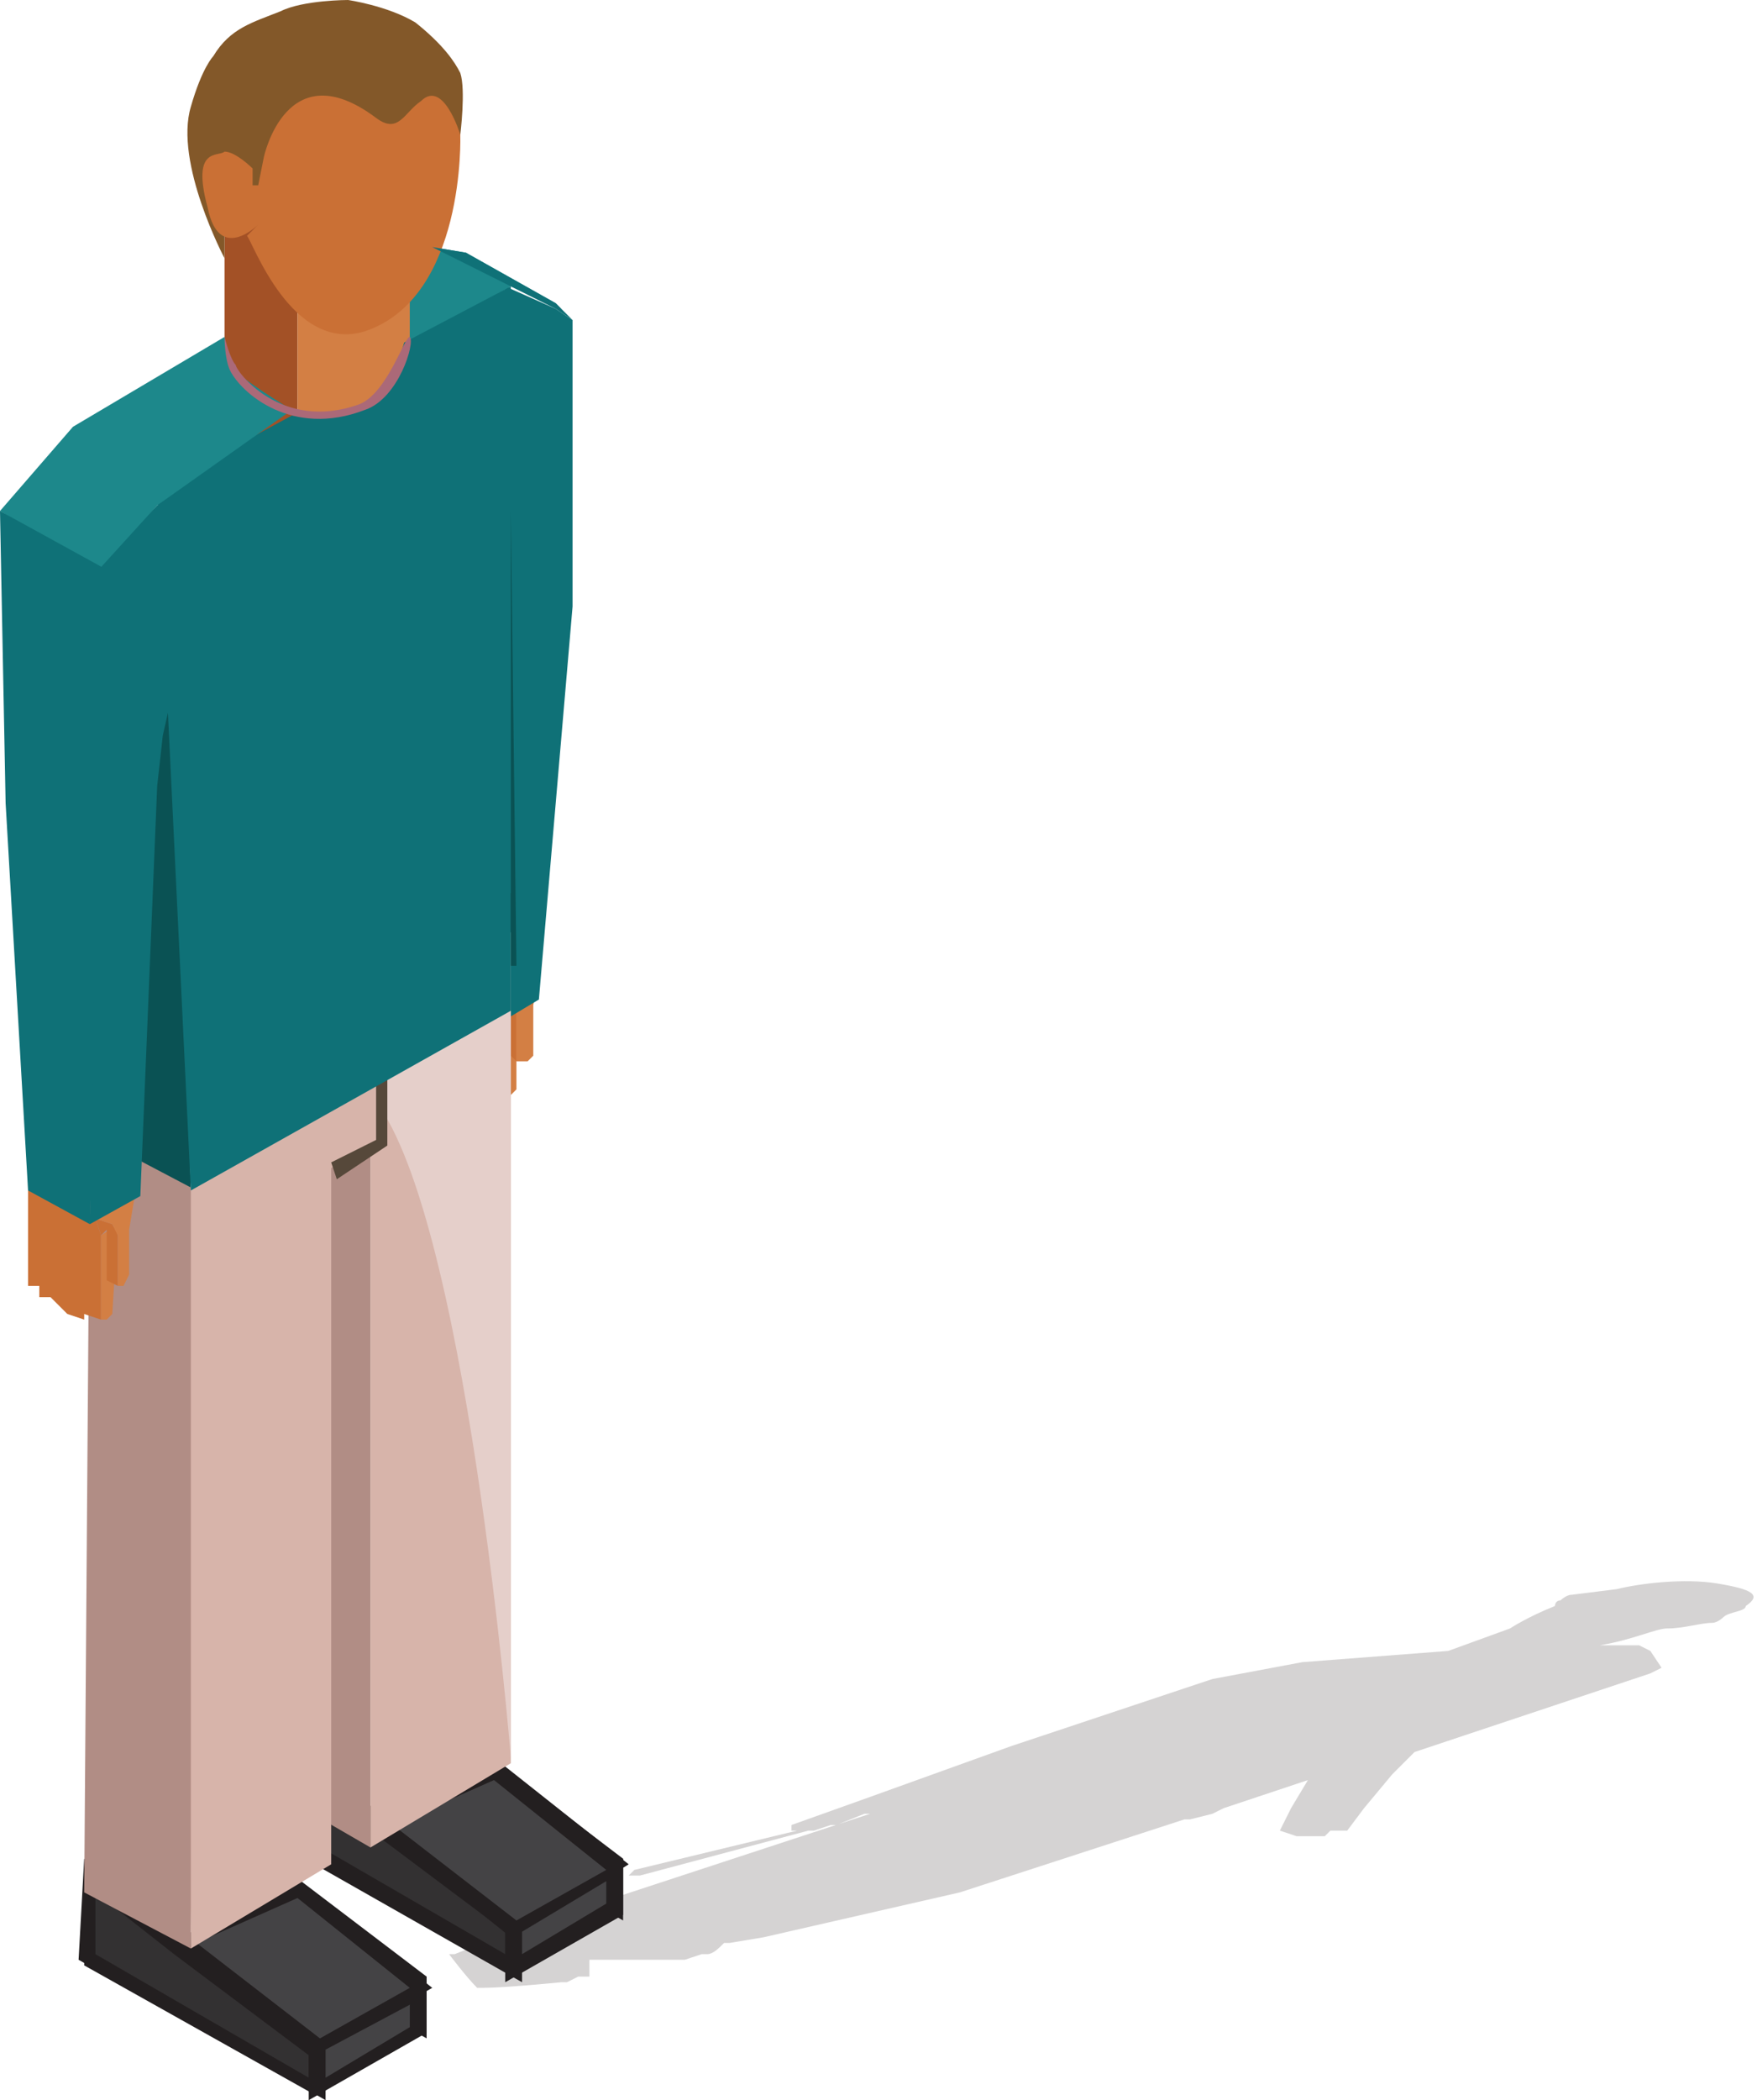 <?xml version="1.0" encoding="utf-8"?>
<!-- Generator: Adobe Illustrator 19.2.1, SVG Export Plug-In . SVG Version: 6.00 Build 0)  -->
<svg version="1.1" id="Layer_1" xmlns="http://www.w3.org/2000/svg" xmlns:xlink="http://www.w3.org/1999/xlink" x="0px" y="0px"
	 viewBox="0 0 31.3 37.4" style="enable-background:new 0 0 31.3 37.4;" xml:space="preserve">
<style type="text/css">
	.st0{opacity:0.2;}
	.st1{enable-background:new    ;}
	.st2{fill:#2B2424;}
	.st3{fill:#1A180E;}
	.st4{fill:#CA7035;}
	.st5{fill:#D37F44;}
	.st6{fill:#0F7177;}
	.st7{fill:#BFC395;}
	.st8{fill:#231F20;}
	.st9{fill:#333132;}
	.st10{fill:#444345;}
	.st11{fill:#0A5254;}
	.st12{fill:#1D888B;}
	.st13{fill:#B18D85;}
	.st14{fill:#D7B4AA;}
	.st15{fill:#E5CFCA;}
	.st16{fill:#56483A;}
	.st17{fill:#CBB8A8;}
	.st18{fill:#A35126;}
	.st19{fill:#835829;}
	.st20{fill:#AB6978;}
</style>
<g>
	<g class="st0">
		<g>
			<g class="st1">
				<g>
					<g>
						<path class="st2" d="M19,31.1l0.2,0l0,0L19,31.1 M24,31.2l0.9-0.3l-0.8,0.2L24,31.2 M30.6,28.2c-0.6-0.1-1.4,0-1.8,0.1l0,0
							L28,28.4c-0.1,0-0.2,0.1-0.2,0.1c-0.1,0-0.1,0.1-0.1,0.1c-0.5,0.2-0.8,0.4-0.8,0.4l-1.1,0.4l-1.3,0.1l-1.3,0.1l-1.6,0.3l-3,1
							l-0.6,0.2L15.5,32l-1.4,0.5l0,0.1l0,0l0.1,0l0,0l-2.9,0.7l-0.1,0.1l0.2,0l3-0.8l0,0l0.1,0l0.3-0.1l0.1,0l0.5-0.2l0.1,0
							l-6.4,2.1l-0.5,0.2l0,0l0,0l-0.5,0.2l-0.1,0c0,0,0.3,0.4,0.5,0.6c0,0,0.1,0,0.1,0c0.4,0,1.4-0.1,1.4-0.1l0,0l0.1,0l0.2-0.1
							l0.1,0l0.1,0c0-0.1,0-0.2,0-0.3l0.1,0l0.1,0l0,0c0,0,0.1,0,0.1,0c0.3,0,0.9,0,1,0l0.1,0l0.1,0l0.2,0l0.3-0.1h0l0.1,0
							c0.1,0,0.2-0.1,0.3-0.2l0.1,0l0,0l0.6-0.1l3.5-0.8l4-1.3l0.1,0l0.4-0.1l0.2-0.1l1.5-0.5L23,32.2l-0.2,0.4l0.3,0.1h0l0,0l0.1,0
							l0,0l0,0l0.3,0l0.1,0l0.1-0.1l0,0l0.3,0l0.3-0.4l0.5-0.6l0.4-0.4l0.6-0.2l0,0l0,0l3.6-1.2l0.2-0.1l-0.2-0.3l-0.2-0.1L29,29.3
							l-0.5,0c0.6-0.1,1-0.3,1.2-0.3c0.3,0,0.6-0.1,0.8-0.1c0.1,0,0.2-0.1,0.2-0.1c0.1-0.1,0.4-0.1,0.4-0.2
							C31.4,28.4,31.2,28.3,30.6,28.2"/>
					</g>
				</g>
			</g>
		</g>
	</g>
	<g>
		<g>
			<polygon class="st3" points="3.4,19.2 1.5,18.1 1.5,18.8 3.4,19.9 			"/>
		</g>
		<g>
			<g>
				<polygon class="st4" points="7.7,18.9 7.8,19 7.8,19.1 8.1,19.2 8.1,19.3 8.3,19.3 8.3,19.5 8.6,19.6 8.7,19.5 9,19.5 9,18 
					8.8,17.8 7.9,17 7.7,17.1 				"/>
			</g>
			<g>
				<polygon class="st5" points="9.2,19.4 9.1,19.5 9,19.5 9,18 9.2,17.9 				"/>
			</g>
			<g>
				<polygon class="st4" points="9.2,18.1 9.2,17.9 8.8,17.8 9,18 9.1,18 9.1,18.8 9.2,18.9 				"/>
			</g>
			<g>
				<polygon class="st5" points="9.2,18.1 9.2,17.9 8.8,17.8 9.2,17.5 9.6,17.4 9.5,17.9 9.5,18.8 9.4,18.9 9.2,18.9 				"/>
			</g>
		</g>
		<g>
			<polygon class="st6" points="9.6,17.8 8.6,18.4 9,5.1 9.9,5.5 10.2,5.7 10.2,10.8 			"/>
		</g>
		<g>
			<polygon class="st5" points="8.6,18.4 7.7,17.8 7.5,10.6 7.4,9.7 6.2,4.7 7.4,5.5 8.4,6.7 			"/>
		</g>
		<g>
			<g>
				<polygon class="st7" points="7.4,36.1 3.3,33.7 3.4,32.3 5,33.5 7.4,35.4 				"/>
				<path class="st8" d="M7.6,36.3l-4.4-2.5L3.3,32l1.8,1.3l2.5,1.9V36.3z M3.5,33.7l3.8,2.2v-0.4l-2.4-1.8l-1.4-1.1L3.5,33.7z"/>
			</g>
			<g>
				<polygon class="st9" points="5.6,37.2 1.5,34.8 1.6,33.4 3.2,34.6 5.6,36.5 				"/>
				<path class="st8" d="M5.8,37.4l-4.4-2.5l0.1-1.8l1.8,1.3l2.5,1.9V37.4z M1.7,34.8L5.5,37v-0.4l-2.4-1.8l-1.4-1.1L1.7,34.8z"/>
			</g>
			<g>
				<polygon class="st10" points="5.6,37.2 7.4,36.1 7.4,35.4 5.6,36.5 				"/>
				<path class="st8" d="M5.5,37.4v-1l2.1-1.2v1L5.5,37.4z M5.8,36.5V37l1.5-0.9v-0.4L5.8,36.5z"/>
			</g>
			<g>
				<polygon class="st10" points="3.2,34.6 5.2,33.6 7.4,35.4 5.6,36.5 				"/>
				<path class="st8" d="M5.6,36.6L3,34.6l2.3-1.1l2.4,1.9L5.6,36.6z M3.5,34.6l2.2,1.7l1.6-0.9l-2-1.6L3.5,34.6z"/>
			</g>
			<g>
				<g>
					<polygon class="st8" points="1.5,35 5.6,37.3 5.6,37.2 1.5,34.8 					"/>
				</g>
				<g>
					<polyline class="st8" points="5.6,37.2 7.5,36.1 7.5,36.2 5.6,37.3 					"/>
				</g>
			</g>
		</g>
		<g>
			<g>
				<polygon class="st7" points="11,34 6.9,31.6 7,30.1 8.5,31.3 11,33.2 				"/>
				<path class="st8" d="M11.1,34.2l-4.4-2.5l0.1-1.8l1.8,1.3l2.5,1.9V34.2z M7,31.5l3.8,2.2v-0.4l-2.4-1.8l-1.4-1.1L7,31.5z"/>
			</g>
			<g>
				<polygon class="st9" points="9.2,35.1 5.1,32.7 5.2,31.2 6.7,32.4 9.2,34.3 				"/>
				<path class="st8" d="M9.3,35.3l-4.4-2.5L5,31l1.8,1.3l2.5,1.9V35.3z M5.2,32.6L9,34.8v-0.4l-2.4-1.8l-1.4-1.1L5.2,32.6z"/>
			</g>
			<g>
				<polygon class="st10" points="9.2,35.1 11,34 11,33.3 9.2,34.3 				"/>
				<path class="st8" d="M9,35.3v-1l2.1-1.2v1L9,35.3z M9.3,34.4v0.4l1.5-0.9v-0.4L9.3,34.4z"/>
			</g>
			<g>
				<polygon class="st10" points="6.7,32.4 8.8,31.5 11,33.3 9.2,34.3 				"/>
				<path class="st8" d="M9.1,34.5l-2.6-2.1l2.3-1.1l2.4,1.9L9.1,34.5z M7,32.5l2.2,1.7l1.6-0.9l-2-1.6L7,32.5z"/>
			</g>
			<g>
				<g>
					<polygon class="st8" points="5,32.8 9.2,35.1 9.2,35.1 5,32.7 					"/>
				</g>
				<g>
					<polyline class="st8" points="9.2,35.1 11,34 11,34.1 9.2,35.1 					"/>
				</g>
			</g>
		</g>
		<g>
			<polygon class="st11" points="1.9,9 3.1,9.9 3.4,21.2 1.6,20.3 			"/>
		</g>
		<g>
			<polygon class="st12" points="8.3,4.5 9.9,5.4 10.2,5.7 10,5.5 9.1,5.1 7.2,6.2 7.1,6.3 5.3,5.1 7.7,4.4 			"/>
		</g>
		<g>
			<polygon class="st13" points="4.7,17 6.6,18.1 6.6,32.9 4.7,31.8 			"/>
		</g>
		<g>
			<polyline class="st14" points="6.6,32.9 9.1,31.4 9.1,16.6 6.6,18.1 			"/>
		</g>
		<g>
			<polygon class="st13" points="1.6,20.2 3.5,21.2 3.4,34.7 1.5,33.7 			"/>
		</g>
		<g>
			<polygon class="st3" points="3.4,19.2 9.1,15.9 9.1,16.6 3.4,19.9 			"/>
		</g>
		<g>
			<path class="st15" d="M6.6,19.5c1.7,1.9,2.5,11.8,2.5,11.8V16.6l-2.5,1.5L6.6,19.5z"/>
		</g>
		<g>
			<polyline class="st14" points="3.4,34.7 5.9,33.2 5.9,20.8 6.8,20.3 6.8,18 5.9,18.4 3.4,19.9 			"/>
		</g>
		<g>
			<polygon class="st16" points="6.7,18 6.7,20.3 5.9,20.7 6,21 6.9,20.4 6.9,18 			"/>
		</g>
		<g>
			<polygon class="st17" points="5.6,17.9 6.8,17.2 6.8,18 5.6,18.7 			"/>
			<path class="st16" d="M5.4,19.1v-1.4l1.7-1v1.4L5.4,19.1z M5.9,18v0.2l0.6-0.4v-0.2L5.9,18z"/>
		</g>
		<g>
			<g>
				<rect x="4" y="3.9" class="st18" width="1.3" height="7.4"/>
			</g>
			<g>
				<rect x="5.3" y="4.4" class="st5" width="2" height="7.1"/>
			</g>
			<g>
				<path class="st19" d="M8.2,2.4c0,0,0.1-0.8,0-1.1C8.1,1.1,7.9,0.8,7.4,0.4C6.9,0.1,6.2,0,6.2,0S5.4,0,5,0.2
					C4.5,0.4,4.1,0.5,3.8,1c0,0-0.2,0.2-0.4,0.9C3.1,2.9,4,4.6,4,4.6V4.1L8.2,2.4z"/>
			</g>
			<g>
				<path class="st4" d="M8.2,2.4c0,0,0.1,2.9-1.7,3.5c-1.3,0.4-2-1.6-2.1-1.7l0.2-0.2c0,0-0.7,0.7-0.9-0.3c-0.3-1.1,0.2-0.9,0.3-1
					c0.2,0,0.5,0.3,0.5,0.3l0,0.3l0.1,0l0.1-0.5c0,0,0.4-1.9,2-0.7c0.4,0.3,0.5-0.1,0.8-0.3C7.9,1.4,8.2,2.4,8.2,2.4z"/>
			</g>
		</g>
		<g>
			<path class="st6" d="M9.1,5.1l-1.9,1c0,0-0.2,0.8-0.7,1.1C6.1,7.5,5.2,7.4,5.2,7.4L2.8,8.7l0.6,12.5L9.1,18L9.1,5.1z"/>
		</g>
		<g>
			<path class="st12" d="M4,6l0.1,0.4c0,0.1,0,0.1,0,0.1c0.1,0.2,1.1,0.8,1.1,0.8L2.8,9l-1,1.2L0,9.1l1.3-1.5L4,6L4,6z"/>
		</g>
		<g>
			<polygon class="st6" points="7.7,4.4 8.3,4.5 9.9,5.4 10.2,5.7 9.9,5.5 9.1,5.1 			"/>
		</g>
		<g>
			<g>
				<polygon class="st4" points="0.5,22.9 0.7,22.9 0.7,23.1 0.9,23.1 1,23.2 1.1,23.3 1.2,23.4 1.5,23.5 1.5,23.4 1.8,23.5 1.8,22 
					1.7,21.7 0.7,20.9 0.5,21 				"/>
			</g>
			<g>
				<polygon class="st5" points="2,23.4 1.9,23.5 1.8,23.5 1.8,22 2.1,21.8 				"/>
			</g>
			<g>
				<polygon class="st4" points="2.1,22 2,21.8 1.7,21.7 1.8,22 1.9,21.9 1.9,22.8 2.1,22.9 				"/>
			</g>
			<g>
				<polygon class="st5" points="2.1,22 2,21.8 1.7,21.7 2.1,21.5 2.4,21.3 2.3,21.9 2.3,22.7 2.2,22.9 2.1,22.9 				"/>
			</g>
		</g>
		<g>
			<polygon class="st6" points="0.5,21.2 1.6,21.8 2,10.2 0,9.1 0.1,14.3 			"/>
		</g>
		<g>
			<polygon class="st6" points="1.6,21.8 2.5,21.3 2.8,14 2.9,13.1 4,8.2 2.8,9 1.8,10.1 			"/>
		</g>
		<g>
			<polygon class="st11" points="9.2,17.2 9.1,17.2 9.1,9.3 9.1,9.1 			"/>
		</g>
		<g>
			<path class="st20" d="M4.2,6.5C4.1,6.4,4,6,4,6c0,0,0,0.4,0.1,0.6c0.2,0.4,1.1,1.2,2.4,0.7C7.1,7.1,7.4,6.1,7.3,6
				C7.2,6,6.9,7,6.4,7.2C5,7.7,4.2,6.6,4.2,6.5z"/>
		</g>
	</g>
</g>
</svg>
